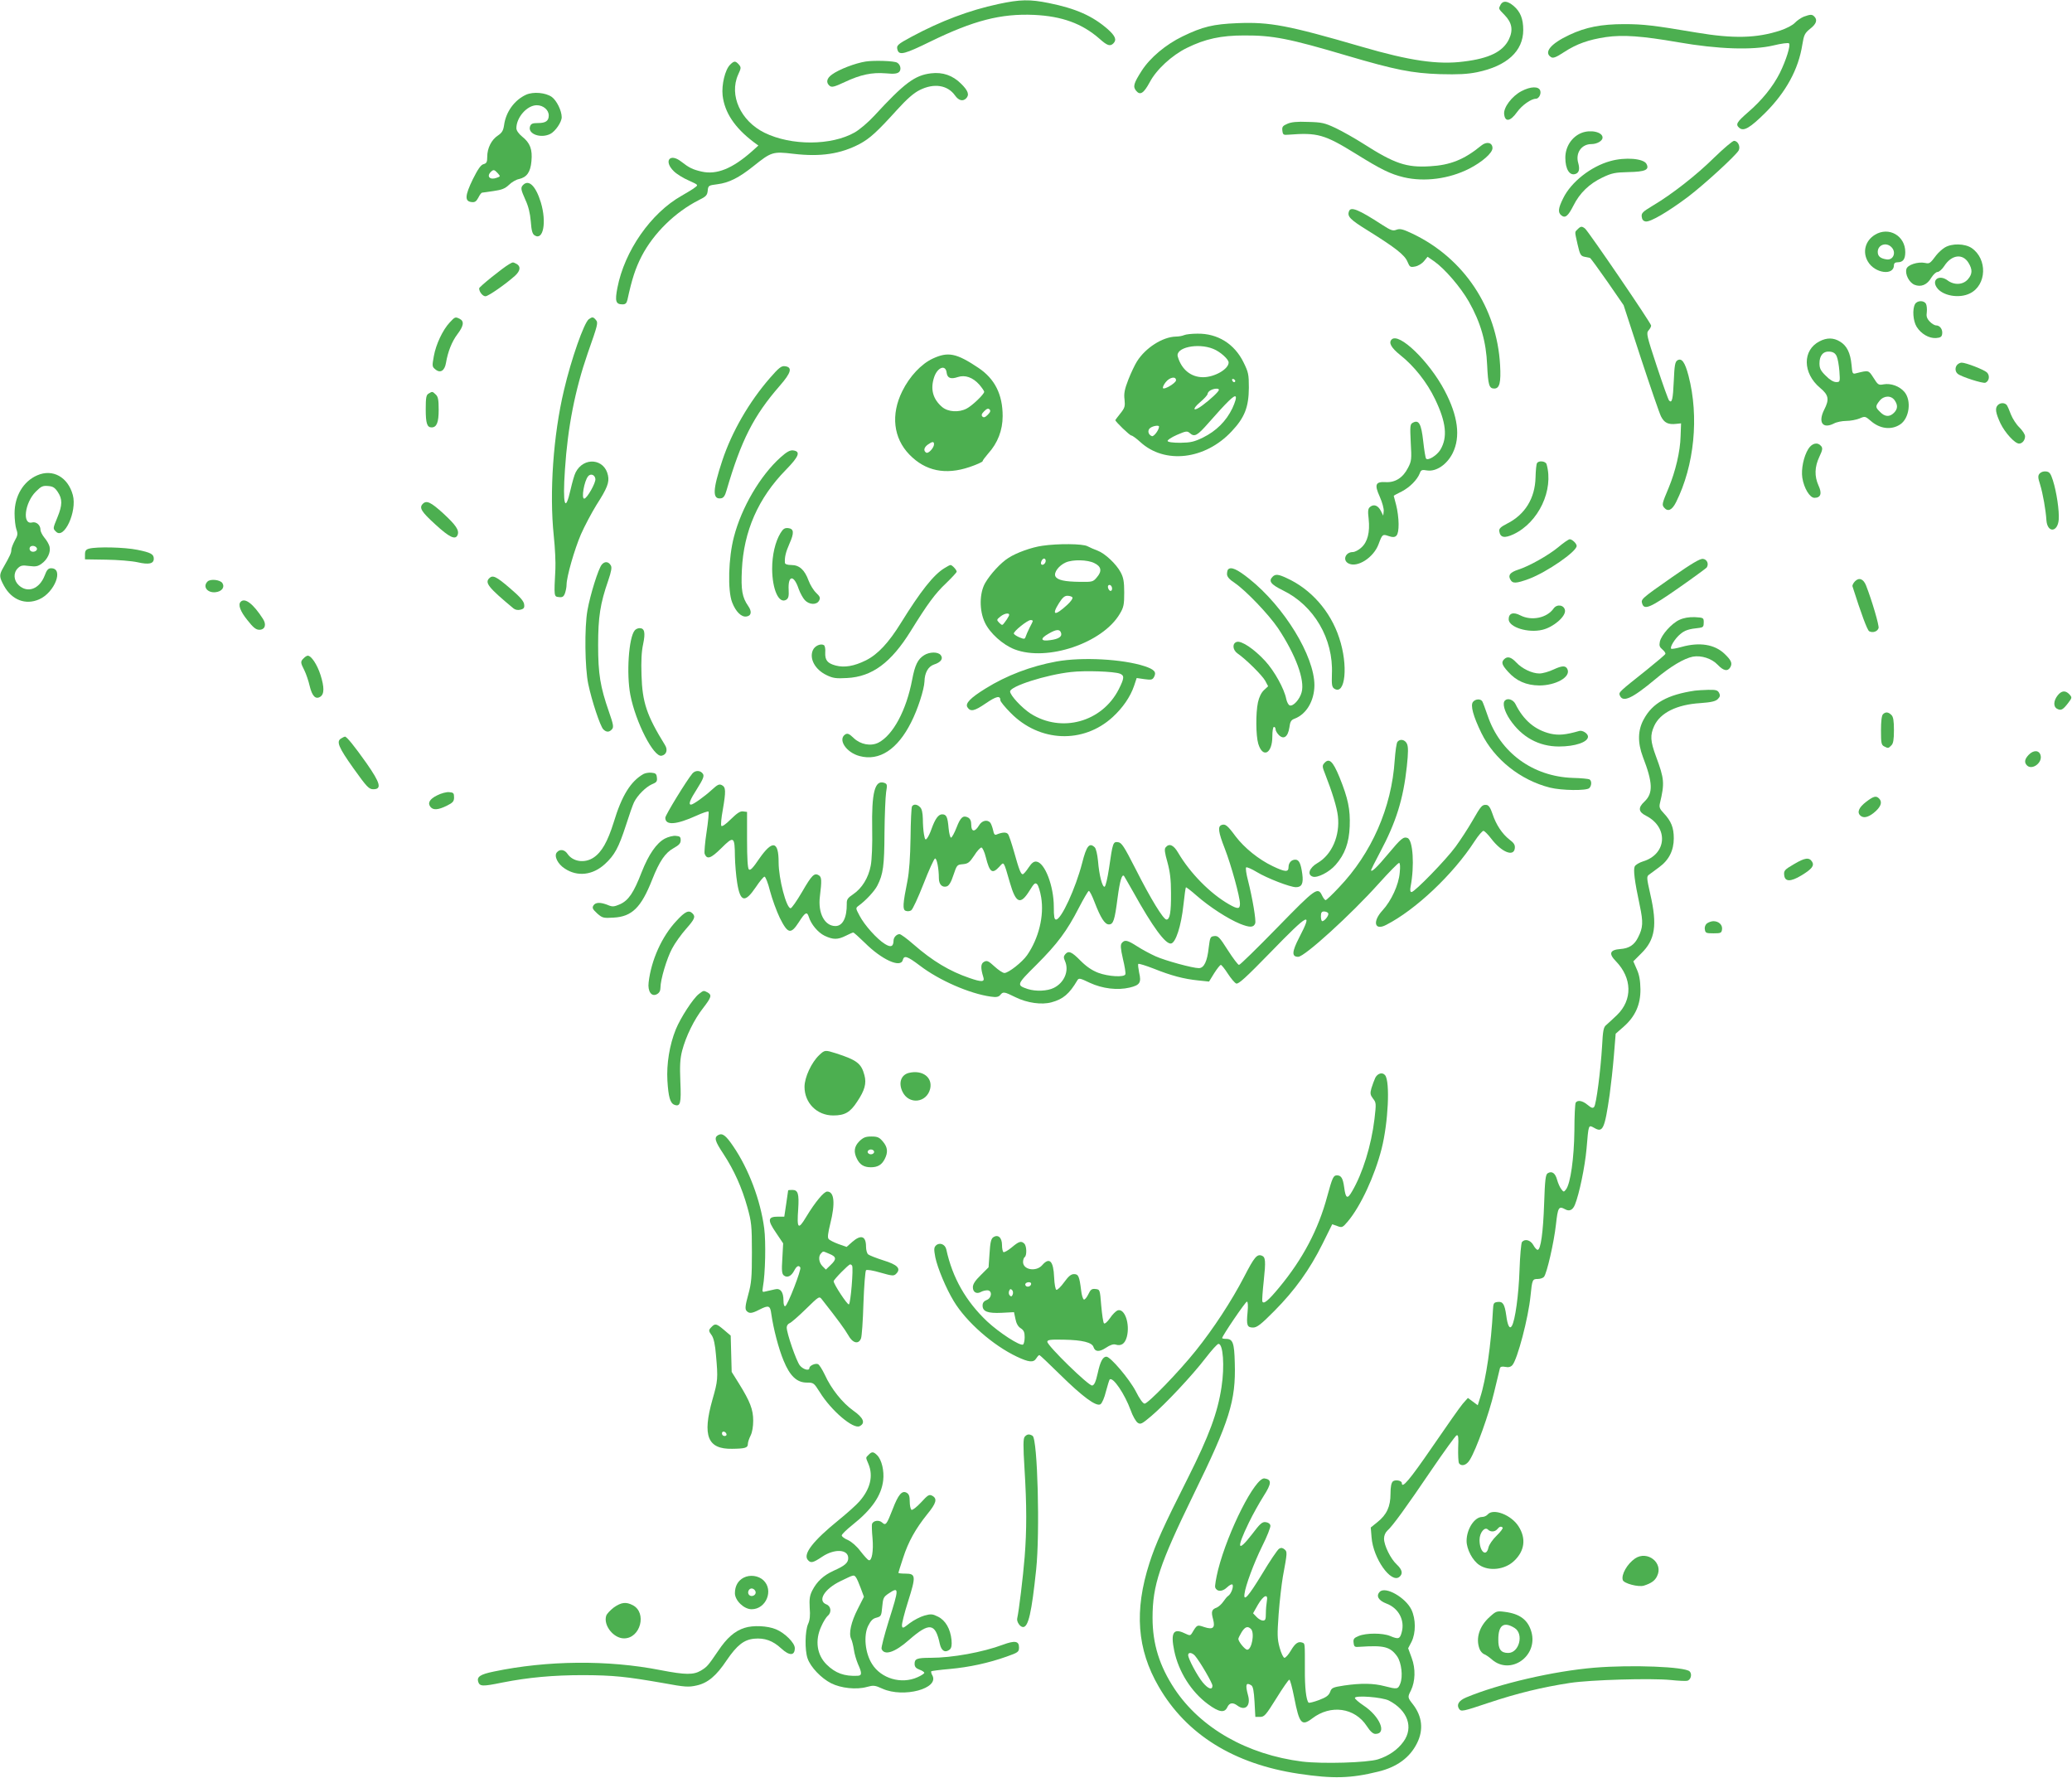 <?xml version="1.0" standalone="no"?>
<!DOCTYPE svg PUBLIC "-//W3C//DTD SVG 20010904//EN"
 "http://www.w3.org/TR/2001/REC-SVG-20010904/DTD/svg10.dtd">
<svg version="1.0" xmlns="http://www.w3.org/2000/svg"
 width="1280pt" height="1098pt" viewBox="0 0 1280 1098"
 preserveAspectRatio="xMidYMid meet">
<g transform="translate(0,1098) scale(0.1,-0.1)"
fill="#4caf50" stroke="none">
<path d="M6167 10955 c-181 -39 -355 -105 -534 -201 -91 -49 -97 -55 -88 -84
11 -33 45 -24 204 54 265 129 433 173 639 164 172 -8 297 -53 405 -148 47 -42
65 -48 85 -28 22 22 12 46 -35 88 -93 81 -195 127 -363 161 -119 24 -177 23
-313 -6z"/>
<path d="M9270 10951 c-13 -26 -15 -23 24 -63 47 -48 55 -94 27 -152 -37 -75
-121 -117 -278 -136 -160 -21 -335 5 -630 91 -457 133 -568 154 -768 146 -151
-6 -216 -22 -340 -82 -103 -50 -200 -131 -252 -212 -50 -78 -55 -98 -35 -123
25 -31 47 -17 84 51 41 79 138 168 230 213 113 56 212 77 353 77 178 1 279
-19 637 -125 299 -88 401 -108 573 -114 115 -3 170 0 230 12 184 38 285 130
285 261 0 69 -18 113 -59 148 -38 32 -66 35 -81 8z"/>
<path d="M11143 10877 c-17 -7 -42 -24 -55 -38 -14 -15 -53 -35 -89 -47 -146
-48 -289 -52 -520 -13 -260 44 -328 52 -444 52 -143 0 -240 -19 -341 -67 -115
-54 -159 -108 -112 -137 12 -8 30 -2 80 31 78 51 152 77 259 93 105 15 221 7
446 -32 246 -43 460 -50 587 -20 49 12 93 18 98 13 11 -11 -18 -104 -57 -183
-43 -85 -111 -169 -197 -243 -70 -61 -78 -75 -53 -96 27 -23 66 0 160 93 128
128 205 268 229 421 10 61 15 71 48 98 39 30 47 55 26 76 -14 14 -23 14 -65
-1z"/>
<path d="M5348 10600 c-64 -10 -164 -48 -208 -80 -33 -23 -39 -50 -15 -70 13
-11 29 -7 93 23 98 46 168 61 254 54 53 -5 71 -2 83 9 14 15 8 45 -13 57 -17
11 -141 15 -194 7z"/>
<path d="M4510 10580 c-31 -31 -53 -124 -46 -189 12 -106 75 -200 191 -288
l30 -22 -40 -36 c-120 -106 -217 -146 -310 -125 -56 13 -77 23 -127 62 -70 55
-110 3 -45 -60 17 -17 59 -43 92 -57 59 -27 60 -27 38 -43 -12 -10 -49 -32
-82 -51 -190 -107 -353 -341 -397 -569 -16 -83 -10 -102 32 -102 18 0 25 7 30
28 28 129 49 194 88 270 74 142 207 272 353 346 45 22 52 30 55 58 3 32 5 33
60 40 71 9 133 40 223 112 110 88 119 91 246 76 169 -20 292 -1 410 61 63 34
108 75 231 211 61 67 103 104 140 122 88 44 172 31 218 -34 22 -31 48 -38 68
-18 22 22 13 48 -31 91 -51 51 -113 73 -186 64 -100 -12 -164 -60 -351 -263
-36 -39 -90 -85 -120 -102 -144 -82 -392 -83 -557 -2 -148 73 -220 232 -163
359 19 41 19 45 4 63 -21 23 -29 23 -54 -2z"/>
<path d="M9399 10417 c-59 -31 -111 -100 -107 -141 5 -52 38 -47 80 12 31 43
87 82 116 82 18 0 34 29 27 50 -9 28 -59 27 -116 -3z"/>
<path d="M3250 10395 c-72 -33 -125 -106 -136 -188 -5 -34 -13 -47 -38 -64
-40 -26 -66 -78 -66 -131 0 -33 -4 -41 -23 -46 -16 -4 -34 -29 -66 -93 -49
-101 -51 -136 -9 -141 21 -3 30 3 43 27 8 17 19 31 23 31 4 0 36 5 71 10 50 7
71 15 95 38 17 17 45 33 62 36 48 11 71 42 77 110 7 73 -8 113 -57 152 -22 18
-36 38 -36 52 0 67 66 142 126 142 40 0 74 -29 74 -63 0 -34 -19 -47 -66 -47
-35 0 -44 -4 -50 -22 -14 -46 67 -75 126 -45 31 16 70 73 70 103 0 40 -31 103
-61 125 -38 27 -114 34 -159 14z m-175 -485 c17 -19 17 -20 -6 -28 -42 -16
-65 8 -37 36 16 16 22 15 43 -8z"/>
<path d="M7952 10215 c-28 -12 -33 -19 -30 -42 3 -25 6 -28 38 -25 179 14 222
2 416 -118 156 -97 213 -125 296 -145 128 -30 280 -10 404 53 80 41 144 97
144 127 0 35 -36 43 -69 16 -106 -87 -192 -121 -317 -128 -146 -9 -219 16
-413 140 -52 33 -128 76 -170 96 -68 32 -86 36 -171 38 -68 3 -104 -1 -128
-12z"/>
<path d="M9770 10159 c-60 -24 -100 -85 -100 -153 0 -72 27 -114 64 -100 21 8
26 29 16 66 -19 63 20 118 81 118 35 0 69 20 69 40 0 35 -74 51 -130 29z"/>
<path d="M10590 10007 c-110 -109 -264 -229 -381 -298 -61 -37 -70 -45 -67
-68 2 -18 10 -27 25 -29 29 -4 138 60 262 153 101 77 294 254 312 286 12 24
-5 59 -29 59 -9 0 -64 -47 -122 -103z"/>
<path d="M9948 9985 c-120 -33 -242 -129 -291 -229 -31 -62 -34 -88 -12 -106
24 -20 42 -5 75 60 39 78 98 135 180 174 57 27 77 31 159 33 105 2 132 14 112
51 -18 33 -131 43 -223 17z"/>
<path d="M3232 9838 c-17 -17 -15 -28 14 -93 18 -38 29 -83 33 -133 4 -56 10
-78 24 -86 53 -34 75 81 38 204 -31 101 -74 143 -109 108z"/>
<path d="M8334 9676 c-13 -33 6 -52 116 -120 170 -106 228 -151 245 -193 14
-33 17 -35 48 -29 17 3 42 18 54 33 l22 27 42 -29 c65 -46 162 -159 213 -248
73 -129 107 -248 113 -392 6 -123 12 -145 44 -145 33 0 42 37 36 145 -20 355
-224 660 -540 811 -61 29 -78 33 -100 25 -22 -9 -35 -4 -88 30 -146 95 -194
114 -205 85z"/>
<path d="M9746 9564 c-19 -19 -19 -10 0 -95 14 -61 19 -70 42 -75 15 -3 30 -6
34 -7 4 -1 52 -67 108 -147 l100 -145 106 -325 c59 -179 115 -342 125 -362 20
-40 45 -52 95 -46 l29 3 -3 -80 c-2 -93 -32 -218 -74 -319 -41 -97 -42 -104
-28 -121 23 -28 49 -17 74 33 113 226 143 528 77 781 -22 84 -42 112 -69 95
-14 -9 -18 -31 -22 -127 -5 -113 -11 -140 -29 -121 -5 5 -39 100 -76 212 -62
188 -66 204 -51 221 9 10 16 23 16 30 0 15 -386 580 -408 599 -20 16 -27 15
-46 -4z"/>
<path d="M11583 9530 c-61 -37 -79 -108 -43 -167 43 -72 160 -87 160 -21 0 12
8 18 23 18 33 0 47 19 47 63 0 101 -102 159 -187 107z m101 -76 c33 -32 12
-84 -31 -76 -38 6 -53 20 -53 46 0 44 52 62 84 30z"/>
<path d="M12014 9451 c-17 -10 -40 -32 -52 -47 -39 -52 -42 -54 -70 -48 -44 9
-109 -12 -115 -38 -9 -33 17 -83 50 -97 40 -16 78 -1 104 44 12 19 29 35 38
35 10 0 29 17 42 37 45 70 114 79 150 19 25 -41 24 -69 -4 -101 -30 -35 -85
-38 -127 -6 -50 36 -98 4 -66 -44 34 -52 139 -71 206 -37 103 51 109 212 10
280 -42 28 -122 30 -166 3z"/>
<path d="M3145 9348 c-40 -23 -185 -140 -185 -149 0 -22 22 -49 39 -49 18 0
129 78 184 128 32 30 35 57 8 72 -24 12 -21 12 -46 -2z"/>
<path d="M11830 9101 c-17 -32 -12 -103 10 -139 27 -44 77 -73 120 -70 28 2
36 8 38 26 4 27 -14 52 -37 52 -10 0 -28 11 -40 24 -18 19 -22 33 -18 58 2 18
0 41 -5 51 -12 23 -55 22 -68 -2z"/>
<path d="M2778 8988 c-43 -46 -85 -135 -98 -208 -11 -61 -11 -65 10 -82 30
-25 57 -8 65 40 12 71 37 133 71 178 38 50 43 79 15 94 -28 14 -30 14 -63 -22z"/>
<path d="M3637 9008 c-30 -24 -108 -246 -153 -438 -66 -277 -91 -632 -63 -900
8 -74 12 -166 10 -205 -9 -170 -9 -170 21 -173 22 -3 30 2 38 23 5 14 10 38
10 53 0 49 49 219 89 312 22 50 65 131 95 180 67 104 81 140 72 183 -21 105
-150 117 -200 19 -8 -15 -21 -62 -31 -105 -34 -152 -50 -95 -35 122 17 263 63
494 140 717 64 182 66 190 51 208 -16 19 -22 20 -44 4z m41 -986 c4 -23 -52
-122 -69 -122 -19 0 0 109 24 138 15 19 42 10 45 -16z"/>
<path d="M7315 8910 c-11 -5 -34 -9 -51 -9 -82 -2 -187 -69 -240 -153 -14 -22
-38 -73 -54 -114 -23 -59 -28 -86 -23 -122 4 -42 2 -51 -26 -86 -17 -21 -31
-40 -31 -41 0 -9 89 -95 99 -95 6 0 31 -18 55 -40 151 -139 401 -110 565 66
80 85 105 149 106 269 0 83 -3 96 -33 157 -56 114 -160 179 -285 177 -34 0
-71 -4 -82 -9z m180 -85 c43 -17 95 -64 95 -84 0 -41 -87 -91 -158 -91 -74 0
-133 47 -156 127 -17 56 123 87 219 48z m-230 -194 c0 -16 -71 -59 -80 -49 -4
4 3 21 16 37 24 31 64 39 64 12z m366 -4 c-1 -12 -15 -9 -19 4 -3 6 1 10 8 8
6 -3 11 -8 11 -12z m-101 -55 c0 -10 -53 -60 -102 -96 -56 -42 -68 -26 -15 19
26 22 47 45 47 52 0 6 8 17 18 22 21 12 52 14 52 3z m83 -114 c-38 -79 -99
-140 -182 -181 -54 -26 -75 -31 -139 -32 -46 0 -77 4 -79 11 -2 6 24 23 58 38
56 24 63 25 79 11 29 -26 46 -17 116 63 116 132 158 172 167 163 6 -6 -2 -34
-20 -73z m-453 -113 c0 -21 -32 -63 -44 -59 -24 9 -29 37 -10 51 18 13 54 18
54 8z"/>
<path d="M8597 8883 c-20 -20 -3 -51 53 -96 86 -68 165 -168 215 -272 69 -143
79 -236 33 -313 -21 -35 -76 -69 -88 -55 -4 4 -12 53 -18 108 -12 108 -27 134
-64 114 -17 -9 -18 -19 -13 -122 6 -104 5 -115 -17 -157 -31 -61 -79 -91 -136
-88 -65 4 -73 -14 -38 -91 15 -34 26 -74 24 -89 l-3 -27 -15 30 c-17 33 -43
43 -66 24 -13 -10 -15 -25 -9 -74 9 -83 -7 -143 -45 -177 -17 -16 -41 -28 -53
-28 -45 0 -65 -50 -27 -70 54 -29 155 35 186 118 23 62 25 64 62 51 48 -17 62
0 62 75 0 33 -7 86 -15 116 -8 30 -15 56 -15 57 0 2 22 14 49 27 50 26 96 72
112 113 7 20 13 23 46 17 56 -8 122 37 157 107 50 101 33 230 -50 387 -95 180
-282 361 -327 315z"/>
<path d="M11241 8872 c-107 -54 -106 -197 3 -288 53 -44 58 -71 25 -135 -39
-78 -9 -120 60 -85 16 9 51 16 76 16 25 0 62 7 82 15 34 15 36 14 69 -14 56
-50 127 -59 182 -23 57 37 72 147 27 201 -31 36 -84 55 -129 47 -31 -6 -35 -3
-62 40 -31 48 -29 48 -105 29 -25 -7 -26 -5 -31 52 -7 73 -29 118 -71 143 -40
25 -82 25 -126 2z m105 -92 c7 -14 14 -55 17 -92 5 -67 4 -68 -20 -68 -16 0
-40 14 -64 39 -32 31 -39 46 -39 77 0 49 24 76 64 72 22 -2 34 -11 42 -28z
m358 -272 c21 -30 20 -54 -4 -78 -27 -27 -56 -25 -85 5 -30 29 -31 35 -4 69
26 33 71 35 93 4z"/>
<path d="M5762 8765 c-71 -33 -143 -110 -188 -201 -72 -145 -55 -290 44 -392
99 -102 223 -127 371 -77 45 15 81 32 81 36 0 5 16 26 35 48 58 64 89 143 89
231 0 133 -48 230 -150 298 -136 91 -187 101 -282 57z m86 -87 c4 -33 25 -42
69 -27 45 15 93 -2 133 -47 16 -19 30 -39 30 -44 0 -15 -75 -87 -109 -104 -48
-25 -114 -21 -151 10 -57 49 -74 110 -49 185 21 61 71 79 77 27z m254 -260
c-16 -16 -25 -19 -33 -11 -8 8 -5 17 11 33 16 16 25 19 33 11 8 -8 5 -17 -11
-33z m-332 -182 c0 -22 -35 -60 -48 -52 -19 11 -14 33 10 50 28 20 38 20 38 2z"/>
<path d="M12092 8728 c-16 -16 -15 -43 2 -57 21 -18 155 -61 171 -55 24 10 29
45 9 64 -19 17 -129 60 -156 60 -7 0 -19 -5 -26 -12z"/>
<path d="M4757 8646 c-129 -148 -236 -333 -295 -511 -60 -181 -62 -241 -8
-233 15 2 25 15 34 48 91 311 167 461 329 647 71 81 80 115 32 121 -22 3 -38
-10 -92 -72z"/>
<path d="M2648 8549 c-15 -8 -18 -25 -18 -97 0 -86 8 -112 36 -112 32 0 44 31
44 109 0 63 -4 81 -18 94 -21 20 -21 20 -44 6z"/>
<path d="M12342 8478 c-19 -19 -14 -48 16 -113 28 -58 89 -125 115 -125 20 0
37 21 37 45 0 12 -16 36 -35 55 -19 18 -42 54 -52 79 -9 25 -21 52 -26 59 -12
15 -39 16 -55 0z"/>
<path d="M11171 8207 c-29 -47 -45 -125 -37 -178 10 -64 46 -124 75 -124 39 0
48 27 25 76 -26 58 -24 115 5 177 20 42 22 54 11 67 -22 26 -56 18 -79 -18z"/>
<path d="M4822 8155 c-125 -112 -241 -309 -288 -491 -34 -128 -40 -331 -11
-405 22 -57 57 -92 88 -87 31 4 35 31 11 65 -37 53 -45 99 -39 222 11 240 101
445 273 620 80 82 92 113 43 119 -19 2 -39 -9 -77 -43z"/>
<path d="M9495 8119 c-4 -5 -8 -45 -9 -87 -3 -130 -65 -231 -177 -287 -39 -20
-50 -31 -47 -47 6 -39 32 -44 88 -18 155 73 250 274 204 433 -6 19 -49 24 -59
6z"/>
<path d="M12600 8055 c-11 -13 -11 -25 3 -68 17 -55 35 -157 39 -221 6 -79 70
-75 76 5 4 53 -13 170 -36 242 -14 43 -21 53 -43 55 -15 2 -31 -4 -39 -13z"/>
<path d="M230 8044 c-86 -37 -140 -128 -140 -235 0 -36 5 -81 11 -98 10 -28 9
-38 -10 -71 -11 -21 -21 -46 -21 -56 0 -19 -7 -35 -48 -107 -28 -48 -28 -59 3
-116 48 -87 133 -120 217 -83 96 42 154 192 74 192 -18 0 -27 -10 -40 -45 -32
-83 -105 -111 -160 -60 -32 30 -35 76 -6 105 17 17 28 20 70 14 40 -5 54 -3
78 15 35 25 57 71 48 105 -3 13 -17 38 -31 54 -14 17 -25 39 -25 50 0 29 -26
51 -51 45 -63 -17 -47 121 22 190 33 33 43 38 76 35 30 -2 42 -10 60 -37 29
-43 29 -81 -2 -156 -29 -71 -29 -69 -9 -89 50 -51 131 125 104 226 -30 111
-124 164 -220 122z m-2 -451 c5 -17 -26 -29 -40 -15 -6 6 -7 15 -3 22 9 14 37
9 43 -7z"/>
<path d="M2612 7868 c-24 -24 -10 -48 77 -127 88 -81 125 -98 138 -65 11 29
-10 60 -89 133 -77 70 -103 82 -126 59z"/>
<path d="M4822 7688 c-33 -54 -52 -136 -52 -222 1 -129 42 -219 88 -190 13 9
16 23 14 60 -5 92 32 96 62 6 9 -25 26 -56 38 -69 27 -29 73 -31 88 -3 9 17 6
25 -18 48 -16 15 -37 49 -47 76 -24 66 -57 96 -106 96 -24 0 -39 5 -40 13 -3
33 5 67 28 119 30 67 28 92 -8 96 -21 2 -31 -4 -47 -30z"/>
<path d="M9625 7599 c-61 -50 -180 -117 -247 -138 -48 -16 -63 -33 -48 -60 14
-27 35 -26 117 4 110 42 293 168 293 203 0 15 -29 42 -43 41 -7 0 -39 -22 -72
-50z"/>
<path d="M6440 7609 c-66 -9 -161 -43 -210 -75 -48 -30 -112 -100 -144 -155
-36 -63 -37 -170 -2 -244 30 -65 111 -138 184 -166 201 -77 544 39 650 220 24
40 27 57 27 131 0 68 -5 93 -22 125 -27 51 -97 117 -143 134 -19 7 -47 19 -62
27 -29 16 -183 17 -278 3z m20 -93 c0 -16 -18 -31 -27 -22 -8 8 5 36 17 36 5
0 10 -6 10 -14z m300 -14 c44 -21 49 -50 16 -88 -23 -28 -28 -29 -103 -28 -97
1 -141 11 -153 34 -12 23 21 67 64 86 44 19 134 17 176 -4z m110 -158 c0 -8
-4 -14 -9 -14 -11 0 -22 26 -14 34 9 9 23 -3 23 -20z m-245 -54 c4 -6 -11 -27
-32 -46 -76 -70 -99 -66 -52 9 22 35 35 47 53 47 14 0 28 -5 31 -10z m-394
-117 c-5 -10 -16 -27 -25 -38 -14 -19 -15 -19 -33 -2 -17 18 -17 19 6 38 31
25 66 26 52 2z m149 -29 c0 -3 -9 -22 -20 -42 -10 -20 -21 -45 -24 -55 -5 -15
-9 -16 -38 -4 -17 7 -33 18 -35 23 -4 13 84 84 104 84 7 0 13 -2 13 -6z m174
-71 c10 -24 -12 -40 -66 -47 -60 -9 -65 9 -10 40 46 27 68 29 76 7z"/>
<path d="M550 7591 c-19 -5 -25 -13 -25 -36 l0 -30 130 -2 c72 -1 159 -8 195
-16 70 -16 100 -9 100 22 0 28 -18 38 -102 55 -78 16 -251 20 -298 7z"/>
<path d="M10331 7416 c-193 -135 -195 -137 -186 -165 13 -41 51 -24 223 96 92
64 170 122 175 127 15 22 3 51 -23 54 -18 2 -70 -29 -189 -112z"/>
<path d="M3718 7493 c-21 -23 -72 -187 -89 -283 -19 -106 -16 -355 5 -455 22
-105 74 -261 93 -280 19 -19 37 -19 54 1 11 13 8 30 -19 107 -54 155 -67 234
-67 412 0 174 13 257 62 398 20 59 24 83 16 95 -14 24 -37 26 -55 5z"/>
<path d="M5835 7471 c-68 -41 -148 -143 -269 -338 -76 -123 -143 -195 -217
-232 -73 -36 -132 -46 -186 -32 -52 14 -67 33 -65 81 2 21 -2 41 -8 45 -20 12
-56 -4 -68 -30 -24 -53 13 -121 84 -155 39 -19 58 -22 127 -18 155 8 272 95
393 290 104 168 151 232 218 295 36 35 66 67 66 72 0 11 -28 41 -38 41 -4 0
-20 -8 -37 -19z"/>
<path d="M7587 7463 c-4 -3 -7 -17 -7 -29 0 -16 14 -33 48 -55 71 -49 210
-195 267 -279 109 -164 167 -320 146 -396 -12 -45 -53 -89 -74 -81 -8 3 -17
21 -21 39 -12 63 -73 173 -130 235 -69 75 -147 127 -176 118 -29 -9 -26 -50 6
-72 51 -35 151 -134 170 -168 l18 -34 -26 -24 c-16 -15 -30 -43 -37 -76 -14
-66 -13 -204 2 -255 28 -92 87 -61 87 45 0 33 4 59 10 59 6 0 10 -7 10 -15 0
-8 9 -24 20 -35 30 -30 56 -12 65 45 5 38 11 48 33 56 73 28 121 110 122 206
0 180 -186 485 -403 658 -74 59 -112 76 -130 58z"/>
<path d="M7862 7418 c-27 -27 -13 -47 64 -85 191 -93 312 -299 302 -517 -2
-66 0 -80 15 -90 68 -43 87 144 30 314 -54 165 -175 302 -326 370 -49 23 -68
25 -85 8z"/>
<path d="M3022 7408 c-28 -28 -4 -58 150 -186 11 -9 27 -12 43 -8 21 5 26 12
23 33 -2 20 -27 48 -88 100 -85 73 -106 83 -128 61z"/>
<path d="M11460 7390 c-11 -11 -18 -25 -16 -32 53 -167 91 -270 103 -277 22
-12 51 -2 58 19 5 15 -41 171 -77 263 -16 41 -43 52 -68 27z"/>
<path d="M1282 7388 c-31 -31 -2 -71 49 -66 39 4 59 30 43 56 -13 21 -74 28
-92 10z"/>
<path d="M1487 7263 c-18 -17 -3 -59 41 -113 36 -46 53 -60 74 -60 35 0 46 32
22 68 -59 92 -111 132 -137 105z"/>
<path d="M9598 7222 c-41 -59 -136 -79 -206 -43 -44 23 -72 13 -72 -24 0 -49
120 -87 209 -65 67 16 143 81 139 119 -4 34 -49 42 -70 13z"/>
<path d="M10374 7151 c-48 -22 -110 -92 -120 -134 -5 -25 -2 -34 16 -49 12
-10 20 -22 18 -27 -1 -5 -55 -50 -118 -101 -165 -131 -171 -136 -164 -154 18
-48 75 -22 219 98 95 80 178 129 233 140 52 9 116 -11 153 -50 37 -39 63 -43
79 -14 13 24 4 43 -37 82 -61 58 -154 73 -265 42 -32 -9 -61 -14 -64 -11 -10
9 24 64 56 90 28 24 52 32 120 39 21 3 25 8 25 33 0 29 -1 30 -55 33 -37 1
-68 -4 -96 -17z"/>
<path d="M3921 7086 c-37 -44 -52 -267 -27 -398 33 -170 144 -386 193 -376 30
6 40 36 21 66 -113 183 -140 263 -145 432 -3 85 0 146 10 191 15 72 9 99 -22
99 -10 0 -24 -6 -30 -14z"/>
<path d="M5709 6933 c-39 -24 -57 -61 -74 -151 -36 -190 -118 -342 -208 -389
-47 -24 -111 -12 -153 28 -28 27 -38 31 -52 23 -48 -31 5 -112 88 -134 122
-33 235 41 319 209 41 80 80 203 82 251 1 54 23 93 58 105 44 14 60 37 42 59
-17 21 -69 20 -102 -1z"/>
<path d="M1876 6914 c-21 -20 -20 -27 4 -74 11 -22 26 -66 33 -97 15 -62 36
-85 65 -67 26 16 26 59 2 135 -21 65 -57 119 -79 119 -5 0 -17 -7 -25 -16z"/>
<path d="M9292 6908 c-19 -19 -14 -35 24 -77 51 -57 112 -84 193 -85 101 0
193 51 175 98 -10 26 -32 26 -86 1 -29 -14 -69 -25 -88 -25 -46 0 -108 30
-144 69 -31 33 -54 39 -74 19z"/>
<path d="M6526 6894 c-158 -29 -308 -86 -438 -167 -94 -58 -126 -92 -112 -115
19 -30 43 -25 113 23 66 45 91 51 91 19 0 -7 28 -42 63 -77 178 -182 449 -193
631 -26 62 57 109 125 132 193 l16 48 48 -7 c43 -6 50 -4 60 15 15 29 1 45
-59 65 -135 44 -385 58 -545 29z m392 -75 c29 -11 28 -28 -7 -97 -103 -202
-353 -271 -544 -150 -54 35 -127 113 -127 137 0 32 222 103 376 120 86 10 265
4 302 -10z"/>
<path d="M10470 6714 c-168 -25 -261 -76 -315 -176 -38 -68 -39 -145 -6 -233
62 -160 64 -225 10 -276 -41 -38 -38 -64 10 -88 140 -72 128 -238 -20 -282
-22 -7 -44 -20 -50 -30 -10 -20 -2 -88 31 -243 22 -104 20 -136 -11 -197 -23
-46 -55 -67 -109 -71 -65 -5 -74 -28 -28 -75 101 -104 104 -239 7 -333 -26
-25 -56 -52 -66 -61 -17 -13 -21 -34 -26 -131 -9 -151 -36 -360 -49 -375 -8
-10 -17 -7 -40 12 -32 27 -62 32 -74 14 -4 -7 -8 -84 -8 -173 -2 -169 -24
-327 -52 -363 -13 -17 -15 -17 -29 2 -9 11 -20 37 -26 58 -11 41 -32 56 -58
40 -13 -8 -17 -40 -22 -189 -6 -176 -21 -284 -40 -284 -6 0 -18 13 -27 30 -18
31 -52 40 -70 18 -5 -7 -12 -85 -15 -173 -5 -151 -27 -314 -48 -346 -13 -21
-26 3 -34 66 -10 70 -21 87 -53 83 -24 -3 -27 -7 -29 -48 -11 -213 -43 -432
-79 -542 l-15 -48 -31 23 -30 22 -32 -36 c-17 -20 -102 -141 -189 -268 -138
-201 -187 -259 -187 -222 0 16 -40 23 -55 11 -10 -9 -15 -33 -15 -77 0 -78
-23 -129 -81 -175 l-41 -33 5 -61 c10 -131 121 -287 172 -244 23 19 18 44 -16
76 -38 35 -79 118 -79 160 0 19 8 38 21 50 32 28 116 144 274 377 77 113 146
208 153 211 11 5 13 -11 10 -77 -1 -45 1 -88 5 -95 15 -22 47 -13 67 21 40 64
119 285 150 417 18 74 34 141 36 149 3 9 13 12 33 8 20 -4 33 -1 44 11 31 35
99 293 112 428 10 100 12 104 44 104 16 0 33 6 39 13 18 21 62 214 74 323 12
108 17 116 58 94 25 -14 46 -4 59 28 27 66 62 235 72 346 13 154 11 149 48
129 53 -31 64 -7 95 207 8 58 20 166 26 240 l11 135 49 43 c72 63 105 137 104
232 -1 54 -7 89 -23 124 l-21 48 49 49 c86 84 100 174 56 365 -23 103 -24 110
-7 122 9 7 37 27 61 45 61 44 91 104 91 179 0 66 -16 106 -62 155 -25 26 -29
37 -24 60 30 126 28 151 -24 291 -35 95 -37 131 -11 188 37 81 139 132 285
141 68 5 94 11 108 25 14 14 16 23 8 38 -9 17 -20 20 -68 19 -31 -1 -68 -3
-82 -5z"/>
<path d="M12711 6684 c-26 -33 -27 -70 -3 -82 24 -13 36 -6 67 34 26 34 26 36
9 55 -24 26 -49 24 -73 -7z"/>
<path d="M9100 6645 c-18 -21 1 -89 52 -194 80 -162 241 -290 423 -336 72 -18
226 -20 243 -3 15 15 16 45 1 54 -6 3 -52 8 -102 9 -247 8 -450 156 -527 385
-14 41 -29 81 -33 88 -11 17 -42 15 -57 -3z"/>
<path d="M9297 6653 c-17 -16 -4 -66 31 -118 73 -108 178 -166 303 -166 99 0
179 27 179 61 0 19 -34 41 -54 35 -84 -24 -126 -28 -177 -17 -96 23 -167 82
-218 185 -14 26 -48 37 -64 20z"/>
<path d="M11632 6568 c-8 -8 -12 -45 -12 -100 0 -76 2 -89 19 -98 25 -13 27
-13 45 6 12 11 16 36 16 94 0 58 -4 83 -16 94 -19 19 -36 20 -52 4z"/>
<path d="M2108 6419 c-32 -18 -18 -53 75 -184 83 -116 96 -130 123 -130 54 0
44 38 -42 161 -75 106 -122 164 -133 164 -3 0 -14 -5 -23 -11z"/>
<path d="M8633 6398 c-6 -7 -13 -58 -17 -113 -19 -294 -143 -576 -345 -787
-40 -43 -77 -78 -82 -78 -4 0 -14 12 -21 27 -27 57 -39 48 -277 -196 -125
-128 -231 -232 -237 -231 -6 0 -37 41 -69 91 -51 80 -60 90 -84 87 -24 -3 -26
-7 -34 -71 -9 -85 -29 -127 -61 -127 -38 0 -207 46 -267 73 -31 14 -82 41
-113 61 -62 40 -78 43 -96 21 -9 -11 -8 -32 7 -98 11 -45 18 -88 15 -95 -6
-20 -105 -14 -167 9 -39 15 -73 38 -110 75 -55 56 -74 64 -95 39 -10 -12 -10
-21 -1 -41 27 -60 -4 -134 -69 -166 -40 -20 -111 -23 -161 -7 -71 24 -70 27
54 150 130 130 188 208 262 352 29 56 56 102 61 104 5 1 21 -30 36 -70 37 -96
63 -137 88 -137 28 0 36 25 54 164 14 105 27 150 40 135 2 -2 27 -47 57 -99
120 -216 199 -323 233 -318 29 4 63 108 77 240 6 57 13 105 15 107 2 2 32 -21
66 -51 80 -70 193 -143 268 -174 60 -24 84 -24 94 2 7 17 -17 158 -44 264 -11
41 -16 78 -12 82 4 4 34 -9 67 -29 63 -38 205 -93 241 -93 36 0 47 23 39 82
-9 65 -20 88 -43 88 -25 0 -42 -20 -42 -47 0 -31 -21 -30 -98 7 -86 41 -174
112 -229 184 -50 68 -64 79 -87 70 -24 -9 -20 -43 20 -145 40 -103 94 -299 94
-341 0 -34 -13 -35 -69 -3 -115 66 -239 192 -313 318 -28 48 -55 60 -77 33 -9
-10 -6 -32 11 -92 16 -59 22 -107 22 -189 1 -120 -7 -165 -28 -165 -19 0 -97
127 -192 315 -71 139 -85 160 -107 163 -31 4 -33 -2 -56 -162 -9 -60 -21 -111
-27 -113 -14 -5 -34 71 -41 160 -4 39 -12 75 -20 83 -33 32 -51 10 -78 -97
-40 -155 -129 -349 -161 -349 -11 0 -14 17 -14 79 0 128 -55 272 -107 279 -16
2 -29 -7 -49 -37 -15 -23 -31 -41 -36 -41 -12 0 -23 29 -54 140 -15 52 -31
101 -37 108 -10 13 -34 12 -69 -2 -12 -6 -18 0 -23 26 -4 18 -12 39 -17 46
-19 22 -53 14 -71 -18 -25 -41 -47 -39 -47 5 0 24 -6 37 -19 45 -31 16 -47 3
-72 -62 -13 -33 -28 -61 -34 -62 -5 0 -12 26 -15 59 -6 69 -13 85 -40 85 -23
0 -43 -28 -65 -89 -8 -24 -21 -51 -28 -59 -10 -13 -13 -9 -19 24 -4 21 -7 65
-7 96 -1 37 -6 62 -17 72 -18 19 -40 21 -50 5 -4 -6 -8 -93 -9 -193 -2 -122
-8 -209 -19 -266 -29 -144 -31 -179 -11 -186 10 -4 25 -3 34 3 9 5 43 79 76
163 33 85 65 155 71 157 11 4 24 -62 24 -122 0 -38 21 -59 49 -50 13 4 27 26
41 70 21 62 22 64 58 67 32 3 41 10 70 53 17 28 38 50 45 50 6 0 19 -27 27
-60 24 -95 40 -106 84 -58 29 32 25 38 65 -100 37 -128 65 -139 122 -47 27 44
34 50 46 38 8 -8 19 -45 25 -81 19 -114 -15 -253 -87 -357 -30 -43 -115 -110
-140 -110 -10 0 -37 18 -61 40 -38 35 -47 39 -65 29 -21 -11 -22 -38 -4 -96 9
-29 -11 -30 -86 -4 -123 42 -228 105 -346 208 -40 35 -78 63 -86 63 -18 0 -37
-20 -37 -40 -1 -37 -16 -44 -53 -21 -49 30 -127 117 -157 175 -25 47 -25 47
-5 62 43 31 98 90 115 124 36 70 43 122 44 325 1 110 6 223 10 251 8 48 7 52
-13 59 -57 18 -77 -62 -73 -285 2 -95 -2 -192 -9 -227 -14 -75 -54 -140 -109
-177 -33 -22 -40 -32 -39 -59 1 -85 -25 -137 -70 -137 -67 0 -109 80 -96 183
12 98 11 119 -6 130 -28 18 -44 2 -104 -102 -33 -56 -64 -101 -71 -101 -26 0
-74 182 -74 284 0 132 -38 139 -119 23 -40 -59 -56 -76 -65 -67 -7 7 -11 68
-11 183 l0 172 -24 3 c-18 3 -37 -10 -76 -48 -31 -31 -55 -48 -59 -41 -4 6 0
50 9 98 20 117 19 140 -5 153 -17 9 -27 4 -62 -28 -47 -43 -116 -92 -129 -92
-18 0 -7 29 38 99 36 57 44 77 36 90 -14 23 -46 25 -65 4 -35 -41 -168 -258
-168 -274 0 -49 67 -44 193 13 37 17 70 28 74 25 3 -4 -2 -61 -12 -126 -10
-65 -15 -126 -12 -135 15 -37 38 -29 103 35 77 77 83 73 84 -51 1 -47 7 -120
14 -163 19 -120 48 -126 115 -27 24 36 48 65 54 65 6 0 22 -40 34 -89 13 -49
40 -123 60 -165 50 -100 68 -104 118 -27 39 61 50 67 61 34 14 -47 57 -98 98
-118 53 -25 81 -25 131 0 22 11 42 20 46 20 4 0 36 -29 71 -63 105 -105 222
-158 235 -107 8 31 28 24 105 -34 120 -92 309 -174 439 -192 34 -5 48 -2 58
10 18 22 24 21 95 -14 71 -35 161 -48 222 -31 71 19 110 52 159 135 9 16 16
15 76 -14 79 -37 173 -48 248 -30 63 15 73 31 58 93 -5 26 -8 50 -5 53 4 3 46
-10 95 -29 107 -43 186 -64 275 -73 l67 -7 32 52 c18 28 36 51 41 51 4 0 24
-24 43 -54 19 -29 42 -57 52 -61 14 -5 59 36 213 194 236 243 262 256 176 90
-46 -89 -47 -119 -6 -119 39 0 324 259 498 453 63 70 119 127 125 127 6 0 8
-23 4 -60 -6 -75 -52 -174 -106 -233 -64 -69 -50 -128 22 -90 182 93 414 312
546 516 24 37 50 67 56 65 7 -2 28 -23 47 -48 64 -84 140 -115 146 -59 2 20
-5 32 -33 53 -45 35 -83 92 -105 159 -12 36 -23 53 -36 55 -28 3 -34 -4 -88
-98 -27 -47 -74 -119 -104 -160 -59 -81 -253 -280 -272 -280 -8 0 -10 11 -6
33 25 129 15 288 -19 301 -25 9 -39 -2 -120 -99 -68 -82 -105 -117 -105 -99 0
2 24 51 54 107 101 189 145 331 167 534 9 85 9 119 1 138 -12 27 -43 33 -59
13z m-428 -1059 c7 -11 -22 -49 -37 -49 -4 0 -8 14 -8 30 0 23 5 30 19 30 11
0 23 -5 26 -11z"/>
<path d="M12532 6317 c-25 -26 -28 -47 -10 -65 31 -31 96 16 84 62 -8 33 -44
35 -74 3z"/>
<path d="M8179 6264 c-11 -13 -10 -23 6 -62 45 -115 74 -209 80 -263 14 -120
-37 -238 -125 -289 -52 -30 -67 -73 -30 -85 29 -9 102 28 141 73 57 65 83 136
87 238 4 104 -10 172 -63 303 -42 102 -65 122 -96 85z"/>
<path d="M3975 6199 c-79 -45 -134 -133 -184 -299 -37 -118 -74 -184 -124
-217 -55 -37 -129 -26 -162 24 -18 26 -47 30 -65 8 -19 -22 5 -72 49 -100 78
-52 173 -41 248 28 60 55 85 102 129 237 20 63 43 129 51 145 22 44 73 94 111
111 28 11 33 18 30 41 -2 23 -8 28 -33 30 -16 2 -39 -2 -50 -8z"/>
<path d="M2700 6067 c-47 -23 -60 -48 -40 -72 17 -20 47 -18 100 8 38 19 45
27 45 52 0 26 -4 30 -30 32 -16 2 -50 -7 -75 -20z"/>
<path d="M11528 6027 c-46 -35 -58 -66 -34 -86 21 -18 55 -7 94 29 34 32 40
58 20 78 -18 18 -33 15 -80 -21z"/>
<path d="M4107 5800 c-52 -28 -100 -98 -143 -207 -49 -127 -81 -174 -133 -198
-37 -16 -47 -17 -74 -6 -46 19 -78 19 -91 -2 -9 -15 -5 -23 23 -49 32 -28 38
-30 101 -26 114 6 171 62 239 235 45 114 81 166 132 194 34 19 44 30 44 49 0
21 -5 25 -30 27 -16 2 -47 -6 -68 -17z"/>
<path d="M11082 5642 c-57 -33 -63 -40 -60 -67 4 -42 39 -43 107 -2 64 39 81
60 65 85 -18 28 -45 24 -112 -16z"/>
<path d="M4178 5291 c-89 -95 -155 -241 -171 -379 -7 -56 18 -91 51 -73 15 8
22 21 22 40 0 50 39 181 72 242 17 33 56 87 85 120 55 62 61 77 41 97 -23 23
-46 12 -100 -47z"/>
<path d="M10546 5277 c-11 -8 -17 -23 -14 -38 3 -22 8 -24 53 -24 45 0 50 2
53 24 4 28 -20 51 -53 51 -12 0 -29 -6 -39 -13z"/>
<path d="M4317 4840 c-36 -28 -113 -147 -142 -218 -39 -96 -58 -214 -52 -317
6 -100 17 -139 43 -149 37 -14 43 9 37 142 -4 100 -2 141 11 192 23 88 74 193
130 264 51 66 55 80 27 96 -25 13 -24 13 -54 -10z"/>
<path d="M5061 4463 c-48 -45 -91 -138 -91 -196 0 -100 77 -177 177 -177 72 0
105 19 148 85 47 70 59 113 45 164 -19 72 -46 93 -176 135 -67 21 -69 21 -103
-11z"/>
<path d="M5615 4353 c-49 -12 -66 -62 -40 -116 39 -82 149 -70 171 17 17 71
-47 119 -131 99z"/>
<path d="M8496 4323 c-7 -16 -18 -45 -24 -65 -9 -32 -7 -41 10 -64 20 -25 20
-30 9 -126 -20 -165 -73 -335 -138 -446 -29 -51 -40 -46 -49 23 -8 57 -18 75
-45 75 -22 0 -28 -13 -60 -130 -55 -205 -151 -387 -297 -563 -67 -81 -97 -106
-104 -85 -2 6 2 63 9 127 13 122 11 146 -12 155 -30 11 -46 -8 -109 -130 -79
-152 -190 -321 -299 -457 -104 -130 -295 -327 -316 -327 -10 0 -31 29 -55 77
-40 76 -156 213 -181 213 -22 0 -38 -29 -54 -103 -12 -53 -21 -73 -34 -75 -21
-4 -277 246 -277 270 0 12 18 15 103 13 113 -2 173 -17 182 -45 10 -31 36 -32
77 -5 25 17 46 24 59 20 35 -11 58 4 70 47 21 80 -13 179 -57 164 -10 -4 -32
-25 -47 -48 -16 -23 -32 -37 -37 -32 -5 5 -12 54 -17 109 -8 99 -8 100 -35
103 -23 3 -31 -3 -45 -33 -9 -19 -22 -34 -27 -32 -6 2 -14 27 -17 55 -11 89
-17 102 -44 102 -19 0 -34 -13 -61 -50 -20 -28 -42 -49 -48 -47 -6 2 -12 34
-14 77 -4 102 -29 127 -74 75 -37 -42 -118 -29 -118 20 0 13 5 27 10 30 14 9
13 68 -2 83 -19 19 -33 15 -78 -23 -23 -19 -46 -32 -51 -29 -5 3 -9 23 -9 44
0 46 -25 68 -55 47 -13 -10 -18 -33 -22 -99 l-6 -86 -48 -48 c-35 -34 -49 -56
-49 -75 0 -31 23 -44 50 -29 10 6 28 10 39 10 32 0 29 -48 -4 -60 -17 -7 -25
-17 -25 -34 0 -37 31 -49 118 -45 l76 4 9 -42 c5 -27 16 -47 32 -57 20 -13 25
-25 25 -56 0 -21 -5 -42 -10 -45 -18 -11 -147 73 -222 143 -131 124 -214 269
-252 444 -7 33 -42 46 -64 25 -13 -13 -13 -24 -4 -73 14 -67 66 -192 114 -271
77 -128 242 -273 390 -343 74 -35 103 -38 120 -10 7 11 15 20 19 20 3 0 59
-53 125 -118 140 -138 226 -202 252 -186 10 6 25 41 34 79 10 37 20 70 23 74
20 19 93 -89 130 -190 12 -35 32 -69 43 -77 18 -12 26 -8 85 42 87 74 253 251
335 358 37 48 72 87 79 87 29 2 39 -137 19 -267 -24 -159 -77 -301 -208 -562
-152 -301 -199 -406 -237 -524 -95 -295 -77 -533 57 -764 171 -296 465 -478
864 -538 213 -32 322 -29 492 13 116 28 196 87 240 176 41 82 32 165 -25 239
-34 43 -34 45 -13 86 27 56 30 134 5 201 l-22 60 21 40 c27 55 27 140 -1 199
-37 75 -160 145 -195 110 -25 -25 -9 -54 41 -73 75 -28 115 -103 94 -178 -11
-41 -20 -44 -72 -22 -46 19 -147 19 -193 0 -30 -12 -35 -19 -32 -42 3 -25 6
-28 38 -25 150 10 188 1 231 -59 27 -39 37 -125 19 -169 -14 -35 -19 -35 -97
-15 -68 18 -145 19 -249 4 -71 -11 -78 -14 -87 -40 -9 -22 -24 -33 -69 -50
-32 -12 -61 -19 -64 -16 -15 15 -24 94 -23 207 0 166 1 157 -16 164 -25 9 -44
-4 -71 -50 -14 -24 -32 -44 -39 -44 -7 0 -20 27 -30 63 -15 55 -15 80 -6 208
6 80 18 183 26 230 28 151 28 154 10 169 -12 10 -21 11 -33 4 -10 -6 -58 -77
-107 -159 -83 -136 -114 -171 -107 -120 6 51 58 190 108 292 31 61 54 120 52
130 -2 11 -13 19 -29 21 -21 3 -35 -9 -83 -73 -92 -119 -100 -93 -21 70 24 50
65 123 91 164 50 78 51 102 6 109 -57 9 -226 -325 -287 -564 -13 -53 -21 -102
-18 -109 10 -28 44 -28 73 0 16 15 30 22 34 17 8 -13 -9 -58 -26 -69 -7 -4
-21 -21 -31 -36 -10 -15 -29 -32 -41 -37 -31 -11 -35 -25 -22 -72 14 -53 0
-66 -55 -48 -44 15 -44 15 -75 -37 -11 -17 -13 -17 -47 -1 -69 33 -86 2 -63
-109 27 -129 105 -253 208 -329 69 -51 103 -56 120 -19 13 28 34 31 62 10 48
-36 84 -2 66 63 -18 66 -13 83 20 62 11 -7 16 -35 20 -102 l5 -93 29 0 c27 0
36 11 101 115 39 63 75 115 80 115 5 0 18 -50 30 -110 32 -164 46 -179 112
-129 114 87 262 66 336 -47 22 -34 39 -49 54 -49 73 0 27 109 -73 175 -30 20
-54 41 -54 47 0 18 169 5 210 -16 116 -60 154 -166 90 -254 -36 -50 -91 -88
-157 -109 -66 -21 -343 -29 -468 -14 -341 43 -628 207 -789 449 -93 141 -136
277 -136 439 0 202 43 330 254 763 222 453 261 578 254 811 -3 125 -12 149
-54 149 -13 0 -24 2 -24 5 0 13 144 225 153 225 6 0 8 -25 4 -65 -8 -81 -3
-95 34 -95 24 0 49 19 132 103 126 127 218 255 297 414 l60 121 31 -11 c29
-11 33 -10 65 28 80 95 166 281 209 449 41 162 53 414 22 454 -16 21 -46 13
-61 -15z m-2126 -1272 c0 -14 -18 -23 -30 -16 -6 4 -8 11 -5 16 8 12 35 12 35
0z m-114 -67 c-5 -13 -10 -14 -18 -6 -6 6 -8 18 -4 28 5 13 10 14 18 6 6 -6 8
-18 4 -28z m1570 -1895 c-3 -17 -6 -51 -6 -75 0 -36 -3 -44 -18 -44 -10 0 -28
10 -40 23 l-21 22 30 53 c35 60 65 71 55 21z m-98 -171 c24 -24 5 -128 -23
-128 -14 0 -55 50 -55 67 0 4 9 23 20 41 21 34 38 40 58 20z m-346 -165 c30
-35 108 -168 108 -185 0 -29 -26 -21 -60 20 -33 40 -90 146 -90 169 0 19 24
16 42 -4z"/>
<path d="M4437 3969 c-27 -15 -21 -37 33 -118 66 -101 114 -209 147 -328 25
-90 28 -113 28 -278 0 -157 -3 -191 -23 -263 -18 -65 -20 -87 -11 -98 16 -19
33 -18 79 6 59 30 68 27 75 -27 13 -91 45 -214 76 -288 39 -95 82 -135 143
-135 42 0 44 -2 79 -57 71 -116 209 -233 248 -212 37 19 23 52 -40 96 -67 48
-136 134 -176 222 -16 33 -34 62 -42 65 -17 7 -53 -10 -53 -24 0 -20 -39 -9
-59 16 -22 28 -81 199 -81 234 0 12 8 23 18 27 9 3 54 42 100 87 83 81 83 81
100 59 97 -123 142 -185 162 -220 27 -50 64 -59 79 -20 5 12 12 110 15 217 4
107 11 199 16 204 5 5 43 -1 90 -15 73 -21 82 -21 96 -7 32 32 9 56 -79 83
-44 14 -87 31 -94 37 -7 6 -13 27 -13 47 0 67 -31 77 -85 30 l-35 -31 -51 18
c-27 10 -55 24 -60 31 -8 8 -4 37 10 94 32 127 25 199 -19 199 -20 0 -73 -63
-130 -157 -49 -82 -58 -74 -49 49 6 94 -1 118 -36 118 -14 0 -25 -1 -26 -2 0
-2 -6 -39 -12 -83 l-12 -80 -39 0 c-63 0 -66 -21 -13 -98 l45 -67 -5 -93 c-5
-75 -3 -95 9 -105 21 -17 46 -5 64 29 15 29 28 36 38 20 8 -12 -78 -234 -93
-239 -7 -2 -11 11 -11 35 0 53 -19 78 -53 69 -15 -3 -39 -9 -53 -12 -26 -7
-26 -6 -21 27 15 82 19 278 8 362 -23 174 -96 367 -191 506 -46 68 -67 84 -93
70z m687 -734 c44 -18 45 -33 7 -69 l-29 -28 -21 21 c-23 23 -27 61 -9 79 15
15 9 15 52 -3z m140 -73 c9 -15 -9 -235 -20 -239 -10 -3 -94 125 -94 143 0 10
92 104 102 104 4 0 9 -3 12 -8z"/>
<path d="M5309 3931 c-33 -33 -37 -67 -14 -111 18 -35 43 -50 85 -50 42 0 67
15 85 50 22 42 19 74 -11 109 -22 26 -33 31 -71 31 -36 0 -50 -6 -74 -29z m91
-66 c0 -8 -9 -15 -20 -15 -11 0 -20 7 -20 15 0 8 9 15 20 15 11 0 20 -7 20
-15z"/>
<path d="M4396 2784 c-20 -20 -20 -24 2 -54 11 -17 20 -56 25 -120 13 -145 12
-158 -22 -276 -63 -223 -30 -306 122 -303 81 1 97 6 97 30 0 11 8 34 17 52 10
20 16 55 16 92 0 68 -19 118 -88 229 l-45 72 -3 112 -3 112 -41 35 c-46 39
-55 42 -77 19z m92 -662 c2 -7 -3 -12 -12 -12 -9 0 -16 7 -16 16 0 17 22 14
28 -4z"/>
<path d="M6330 2105 c-9 -11 -10 -54 -1 -197 14 -227 14 -378 1 -544 -10 -125
-36 -337 -46 -380 -5 -20 17 -54 36 -54 33 0 53 89 81 355 24 227 9 806 -22
826 -20 13 -35 11 -49 -6z"/>
<path d="M5366 1994 c-19 -19 -19 -14 -1 -57 31 -74 11 -155 -56 -231 -18 -21
-76 -73 -129 -116 -158 -128 -220 -209 -190 -245 18 -22 32 -19 90 20 75 50
160 46 160 -9 0 -29 -20 -47 -90 -78 -63 -29 -103 -66 -132 -122 -16 -32 -19
-53 -16 -107 4 -47 1 -77 -10 -100 -19 -43 -21 -162 -3 -213 18 -53 84 -122
145 -153 61 -31 157 -41 221 -23 41 11 49 11 97 -11 130 -58 351 1 308 82 -7
11 -9 23 -7 26 3 2 54 9 114 14 121 11 241 37 353 77 71 25 75 29 75 57 0 39
-26 43 -99 16 -126 -47 -314 -81 -447 -81 -84 0 -99 -6 -99 -37 0 -18 8 -28
30 -36 17 -6 30 -15 30 -20 0 -4 -19 -17 -42 -27 -100 -45 -225 -8 -281 82
-43 68 -53 175 -24 235 16 32 29 46 52 51 28 8 30 11 35 67 5 54 8 61 39 82
66 44 66 35 1 -170 -27 -87 -47 -164 -44 -172 17 -43 82 -22 169 55 127 111
163 106 191 -25 10 -43 33 -56 61 -34 11 10 14 26 11 60 -7 68 -37 120 -83
143 -34 17 -44 18 -84 7 -25 -7 -66 -28 -91 -47 -41 -32 -45 -34 -48 -16 -2
11 15 79 38 151 49 155 48 171 -16 171 -24 0 -44 2 -44 5 0 2 13 44 29 92 32
100 77 180 150 271 55 67 63 95 30 113 -19 10 -27 5 -69 -41 -27 -29 -53 -49
-59 -46 -6 4 -11 27 -11 51 0 34 -5 47 -20 55 -28 15 -51 -12 -85 -101 -38
-97 -43 -104 -66 -83 -19 17 -54 12 -62 -9 -2 -7 -1 -46 3 -87 7 -80 -4 -144
-23 -137 -7 2 -29 27 -51 55 -23 31 -54 58 -77 69 -22 9 -39 22 -39 29 0 7 29
35 65 64 121 96 180 182 191 276 7 58 -9 127 -37 155 -23 23 -33 24 -53 3z
m-79 -756 c6 -7 19 -37 30 -67 l20 -54 -38 -75 c-42 -82 -57 -152 -41 -185 6
-12 13 -42 17 -67 3 -24 15 -64 25 -88 26 -57 25 -72 -2 -73 -82 -4 -137 16
-191 69 -61 60 -74 150 -33 237 12 28 30 56 39 64 26 21 21 60 -8 71 -57 22
-12 96 88 144 83 40 81 40 94 24z"/>
<path d="M9190 1625 c-7 -8 -22 -15 -34 -15 -47 0 -96 -75 -96 -148 0 -51 37
-122 79 -149 60 -40 157 -29 214 25 66 62 76 139 28 214 -45 71 -157 114 -191
73z m93 -81 c3 -4 -13 -26 -37 -49 -25 -24 -47 -56 -51 -74 -13 -61 -55 -26
-55 47 0 45 32 84 52 64 16 -16 43 -15 58 3 13 16 23 19 33 9z"/>
<path d="M10100 1353 c-48 -33 -86 -100 -75 -133 7 -21 98 -45 131 -34 44 14
67 30 80 57 43 82 -59 163 -136 110z"/>
<path d="M4594 1235 c-35 -18 -54 -52 -54 -96 0 -45 56 -99 103 -99 90 0 138
118 73 179 -31 29 -83 36 -122 16z m74 -88 c4 -20 -25 -34 -40 -19 -15 15 -1
44 19 40 10 -2 19 -11 21 -21z"/>
<path d="M3792 1051 c-22 -17 -43 -39 -47 -51 -19 -59 45 -140 110 -140 102 0
143 159 54 205 -42 22 -71 18 -117 -14z"/>
<path d="M9203 993 c-64 -57 -88 -132 -63 -198 5 -14 18 -28 27 -32 10 -3 33
-19 50 -34 114 -98 284 20 244 169 -21 76 -71 114 -166 126 -48 6 -52 5 -92
-31z m154 -69 c58 -37 28 -154 -40 -154 -45 0 -62 23 -61 84 0 88 34 112 101
70z"/>
<path d="M4600 925 c-61 -19 -110 -62 -164 -143 -63 -92 -67 -97 -106 -121
-46 -27 -95 -27 -250 3 -325 64 -701 60 -1030 -9 -83 -17 -105 -32 -96 -63 10
-29 26 -30 148 -5 162 32 315 46 503 46 186 -1 263 -9 492 -49 135 -25 157
-26 206 -15 69 15 122 59 187 157 63 92 106 126 169 132 65 6 115 -12 167 -60
51 -47 84 -46 84 2 0 32 -61 93 -116 116 -52 22 -142 26 -194 9z"/>
<path d="M9850 679 c-252 -21 -590 -99 -793 -184 -45 -19 -61 -45 -43 -71 13
-17 21 -16 182 38 177 59 328 96 504 123 125 19 499 30 620 18 47 -5 93 -7
102 -5 23 4 33 41 16 58 -29 29 -355 42 -588 23z"/>
</g>
</svg>
